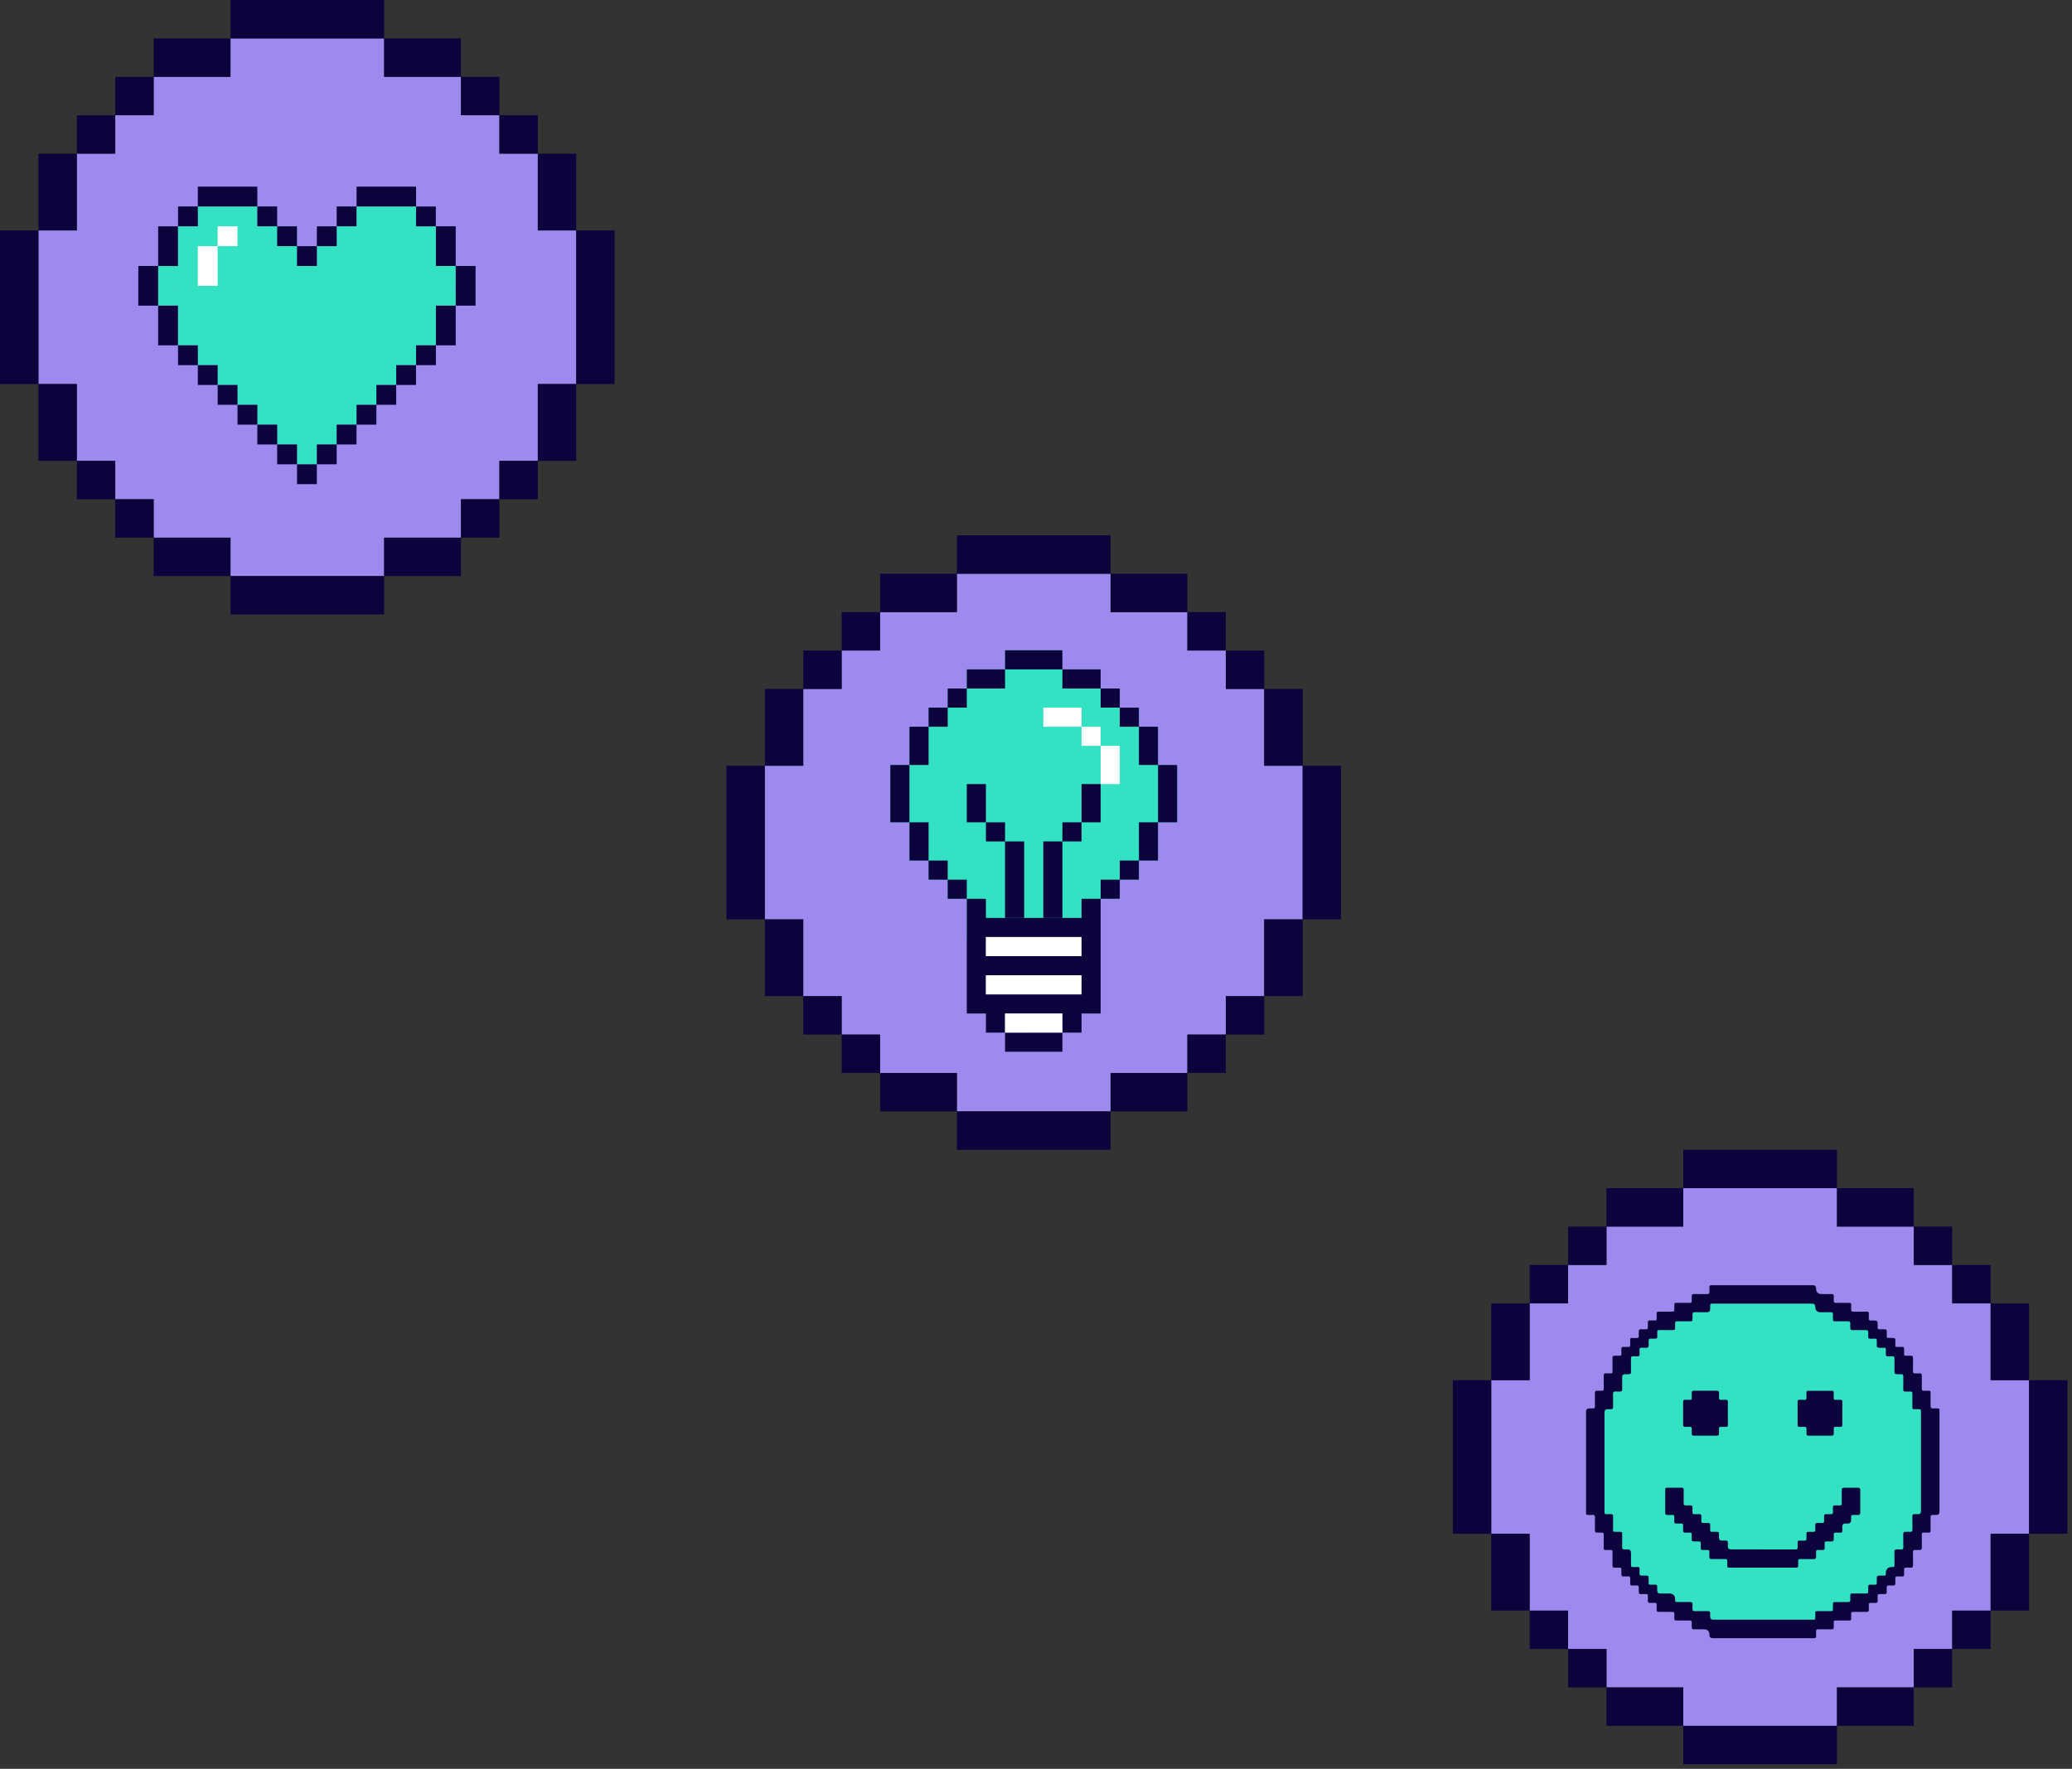 <?xml version="1.0" encoding="UTF-8"?>
<svg width="445px" height="380px" viewBox="0 0 445 380" version="1.1" xmlns="http://www.w3.org/2000/svg" xmlns:xlink="http://www.w3.org/1999/xlink">
    <rect x="0" y="0" width="445" height="380" fill="#333333" stroke="none"/>
    <title>Group 44</title>
    <g id="Careers" stroke="none" stroke-width="1" fill="none" fill-rule="evenodd">
        <g id="Pages/Careers/Desktop" transform="translate(-767, -194)">
            <g id="Group-44" transform="translate(767, 194)">
                <g id="Group-38" transform="translate(156.008, 115)">
                    <polygon id="Fill-1" fill="#9E8AEF" points="115.508 49.503 115.508 33.002 107.257 33.002 107.257 24.752 99.005 24.752 99.005 16.501 82.504 16.501 82.504 8.252 49.503 8.252 49.503 16.501 33.002 16.501 33.002 24.752 24.752 24.752 24.752 33.002 16.501 33.002 16.501 49.503 8.251 49.503 8.251 82.505 16.501 82.505 16.501 99.006 24.752 99.006 24.752 107.257 33.002 107.257 33.002 115.508 49.503 115.508 49.503 123.757 82.504 123.757 82.504 115.508 99.005 115.508 99.005 107.257 107.257 107.257 107.257 99.006 115.508 99.006 115.508 82.505 123.757 82.505 123.757 49.503"></polygon>
                    <polygon id="Fill-2" fill="#33E2C2" points="92.699 49.336 92.699 45.228 92.699 41.121 88.596 41.121 88.596 37.013 84.488 37.013 84.488 32.909 80.38 32.909 80.38 28.801 76.272 28.801 72.165 28.801 72.165 24.694 68.061 24.694 63.953 24.694 59.845 24.694 59.845 28.801 55.738 28.801 51.63 28.801 51.63 32.909 47.522 32.909 47.522 37.013 43.419 37.013 43.419 41.121 39.311 41.121 39.311 45.228 39.311 49.336 35.203 49.336 35.203 53.444 35.203 57.551 35.203 61.655 39.311 61.655 39.311 65.763 39.311 69.871 43.419 69.871 43.419 73.979 47.522 73.979 47.522 78.086 51.63 78.086 51.63 82.19 51.63 86.298 55.738 86.298 59.845 86.298 63.953 86.298 68.061 86.298 72.165 86.298 76.272 86.298 80.38 86.298 80.38 82.19 80.38 78.086 84.488 78.086 84.488 73.979 88.596 73.979 88.596 69.871 92.699 69.871 92.699 65.763 92.699 61.655 96.807 61.655 96.807 57.551 96.807 53.444 96.807 49.336"></polygon>
                    <polygon id="Fill-3" fill="#0D033C" points="99.005 16.502 99.005 24.752 107.257 24.752 107.257 16.5 99.005 16.5 99.005 8.251 82.504 8.251 82.504 16.502"></polygon>
                    <polygon id="Fill-4" fill="#0D033C" points="115.506 33.003 115.506 49.502 123.757 49.502 123.757 33.002 115.508 33.002 115.508 24.752 107.257 24.752 107.257 33.003"></polygon>
                    <polygon id="Fill-5" fill="#0D033C" points="99.005 115.506 82.504 115.506 82.504 123.757 99.005 123.757 99.005 115.508 107.257 115.508 107.257 107.257 99.005 107.257"></polygon>
                    <polygon id="Fill-6" fill="#0D033C" points="16.502 99.005 16.502 82.504 8.251 82.504 8.251 99.005 16.501 99.005 16.501 107.257 24.752 107.257 24.752 99.005"></polygon>
                    <polygon id="Fill-7" fill="#0D033C" points="16.502 33.003 24.752 33.003 24.752 24.752 16.501 24.752 16.501 33.002 8.251 33.002 8.251 49.502 16.502 49.502"></polygon>
                    <polygon id="Fill-8" fill="#0D033C" points="33.003 115.506 33.003 107.257 24.752 107.257 24.752 115.508 33.002 115.508 33.002 123.757 49.503 123.757 49.503 115.506"></polygon>
                    <polygon id="Fill-9" fill="#0D033C" points="49.503 8.251 82.504 8.251 82.504 0 49.503 0"></polygon>
                    <polygon id="Fill-10" fill="#0D033C" points="115.506 99.005 107.257 99.005 107.257 107.257 115.508 107.257 115.508 99.005 123.757 99.005 123.757 82.504 115.506 82.504"></polygon>
                    <polygon id="Fill-11" fill="#0D033C" points="0 82.504 8.251 82.504 8.251 49.502 0 49.502"></polygon>
                    <polygon id="Fill-12" fill="#0D033C" points="49.503 132.009 82.504 132.009 82.504 123.757 49.503 123.757"></polygon>
                    <polygon id="Fill-13" fill="#0D033C" points="123.757 82.504 132.009 82.504 132.009 49.502 123.757 49.502"></polygon>
                    <polygon id="Fill-14" fill="#0D033C" points="33.003 16.502 49.503 16.502 49.503 8.251 33.002 8.251 33.002 16.5 24.752 16.5 24.752 24.752 33.003 24.752"></polygon>
                    <polygon id="Fill-15" fill="#0D033C" points="84.482 41.124 88.59 41.124 88.59 37.016 84.482 37.016"></polygon>
                    <polygon id="Fill-16" fill="#0D033C" points="80.38 37.013 84.488 37.013 84.488 32.905 80.38 32.905"></polygon>
                    <polygon id="Fill-17" fill="#0D033C" points="84.482 73.974 80.38 73.974 80.38 78.082 84.488 78.082 84.488 73.978 88.59 73.978 88.59 69.87 84.482 69.87"></polygon>
                    <polygon id="Fill-18" fill="#0D033C" points="80.379 32.908 80.379 28.8 76.272 28.8 72.164 28.8 72.164 32.908 76.272 32.908"></polygon>
                    <polygon id="Fill-19" fill="#0D033C" points="59.844 32.908 59.844 28.802 63.951 28.802 68.059 28.802 72.163 28.802 72.163 24.694 68.059 24.694 63.951 24.694 59.844 24.694 59.844 28.8 55.737 28.8 51.629 28.8 51.629 32.908 55.737 32.908"></polygon>
                    <polygon id="Fill-20" fill="#0D033C" points="88.594 65.763 88.594 69.871 92.697 69.871 92.697 65.763 92.697 61.654 88.594 61.654"></polygon>
                    <polygon id="Fill-21" fill="#0D033C" points="92.699 53.444 92.699 57.552 92.699 61.655 96.807 61.655 96.807 57.552 96.807 53.444 96.807 49.336 92.699 49.336"></polygon>
                    <polygon id="Fill-22" fill="#0D033C" points="88.594 45.228 88.594 49.336 92.697 49.336 92.697 45.228 92.697 41.12 88.594 41.12"></polygon>
                    <polygon id="Fill-23" fill="#0D033C" points="51.631 73.978 47.526 73.978 47.526 69.871 43.418 69.871 43.418 73.978 47.523 73.978 47.523 78.086 51.631 78.086"></polygon>
                    <polygon id="Fill-24" fill="#0D033C" points="43.42 65.763 43.42 61.654 39.312 61.654 39.312 65.763 39.312 69.871 43.42 69.871"></polygon>
                    <polygon id="Fill-25" fill="#0D033C" points="35.203 53.444 35.203 57.552 35.203 61.655 39.311 61.655 39.311 57.552 39.311 53.444 39.311 49.336 35.203 49.336"></polygon>
                    <polygon id="Fill-26" fill="#0D033C" points="43.42 45.228 43.42 41.121 47.526 41.121 47.526 37.017 51.631 37.017 51.631 32.909 47.523 32.909 47.523 37.013 43.418 37.013 43.418 41.12 39.312 41.12 39.312 45.228 39.312 49.336 43.42 49.336"></polygon>
                    <path d="M55.737,90.405 L76.271,90.405 L76.271,86.297 L55.737,86.297 L55.737,90.405 Z M55.737,98.621 L76.271,98.621 L76.271,94.513 L55.737,94.513 L55.737,98.621 Z M76.271,82.194 L55.737,82.194 L55.737,78.086 L51.629,78.086 L51.629,102.728 L55.737,102.728 L55.737,106.836 L59.844,106.836 L59.844,110.94 L63.951,110.94 L64.158,110.94 L68.059,110.94 L72.163,110.94 L72.163,106.832 L68.059,106.832 L64.158,106.832 L63.951,106.832 L59.844,106.832 L59.844,102.728 L72.164,102.728 L72.164,106.836 L76.271,106.836 L76.271,102.728 L80.379,102.728 L80.379,78.086 L76.271,78.086 L76.271,82.194 Z" id="Fill-27" fill="#0D033C"></path>
                    <polygon id="Fill-28" fill="#0D033C" points="59.844 73.978 59.844 78.086 59.844 82.19 63.951 82.19 63.951 78.086 63.951 73.978 63.951 69.87 63.951 65.763 59.844 65.763 59.844 61.659 55.736 61.659 55.736 65.767 59.844 65.767 59.844 69.87"></polygon>
                    <polygon id="Fill-29" fill="#0D033C" points="55.737 57.753 55.737 57.551 55.737 53.443 51.629 53.443 51.629 57.551 51.629 57.753 51.629 61.654 55.737 61.654"></polygon>
                    <polygon id="Fill-30" fill="#0D033C" points="72.164 65.763 76.272 65.763 76.272 61.655 72.164 61.655"></polygon>
                    <polygon id="Fill-31" fill="#0D033C" points="68.062 69.87 68.062 73.978 68.062 78.086 68.062 82.189 72.166 82.189 72.166 78.086 72.166 73.978 72.166 69.87 72.166 65.762 68.062 65.762"></polygon>
                    <polygon id="Fill-32" fill="#0D033C" points="76.273 57.551 76.273 57.753 76.273 61.655 80.381 61.655 80.381 57.753 80.381 57.551 80.381 53.443 76.273 53.443"></polygon>
                    <polygon id="Fill-33" fill="#FFFFFF" points="68.061 86.297 63.954 86.297 59.846 86.297 55.738 86.297 55.738 90.405 59.846 90.405 63.954 90.405 68.061 90.405 72.165 90.405 76.273 90.405 76.273 86.297 72.165 86.297"></polygon>
                    <polygon id="Fill-34" fill="#FFFFFF" points="68.061 94.513 63.954 94.513 59.846 94.513 55.738 94.513 55.738 98.621 59.846 98.621 63.954 98.621 68.061 98.621 72.165 98.621 76.273 98.621 76.273 94.513 72.165 94.513"></polygon>
                    <polygon id="Fill-35" fill="#FFFFFF" points="63.951 102.728 63.949 102.728 59.844 102.728 59.841 102.728 59.841 106.836 63.949 106.836 63.949 106.832 63.951 106.832 68.059 106.832 72.163 106.832 72.163 102.728 68.059 102.728"></polygon>
                    <polygon id="Fill-36" fill="#FFFFFF" points="76.274 41.12 76.274 37.012 72.166 37.012 68.062 37.012 68.062 41.12 72.166 41.12 76.271 41.12 76.271 45.228 80.379 45.228 80.379 41.12"></polygon>
                    <polygon id="Fill-37" fill="#FFFFFF" points="80.379 45.228 80.379 49.336 80.379 53.444 84.487 53.444 84.487 49.336 84.487 45.228"></polygon>
                </g>
                <g id="Group-26" transform="translate(312.017, 247)">
                    <polygon id="Fill-1" fill="#9E8AEF" points="115.508 49.503 115.508 33.002 107.258 33.002 107.258 24.752 99.008 24.752 99.008 16.501 82.508 16.501 82.508 8.252 49.498 8.252 49.498 16.501 32.998 16.501 32.998 24.752 24.748 24.752 24.748 33.002 16.501 33.002 16.501 49.503 8.251 49.503 8.251 82.505 16.501 82.505 16.501 99.006 24.748 99.006 24.748 107.257 32.998 107.257 32.998 115.508 49.498 115.508 49.498 123.757 82.508 123.757 82.508 115.508 99.008 115.508 99.008 107.257 107.258 107.257 107.258 99.006 115.508 99.006 115.508 82.505 123.758 82.505 123.758 49.503"></polygon>
                    <path d="M66.558,30.194 C86.911,30.194 103.41,46.693 103.41,67.046 C103.41,87.399 86.911,103.899 66.558,103.899 C46.205,103.899 29.706,87.399 29.706,67.046 C29.706,46.693 46.205,30.194 66.558,30.194" id="Fill-2" fill="#33E2C2"></path>
                    <polygon id="Fill-4" fill="#0D033C" points="99.008 16.502 99.008 24.752 107.258 24.752 107.258 16.5 99.008 16.5 99.008 8.251 82.508 8.251 82.508 16.502"></polygon>
                    <polygon id="Fill-5" fill="#0D033C" points="115.508 33.003 115.508 49.502 123.758 49.502 123.758 33.002 115.508 33.002 115.508 24.752 107.258 24.752 107.258 33.003"></polygon>
                    <polygon id="Fill-6" fill="#0D033C" points="99.008 115.506 82.508 115.506 82.508 123.757 99.008 123.757 99.008 115.508 107.258 115.508 107.258 107.257 99.008 107.257"></polygon>
                    <polygon id="Fill-7" fill="#0D033C" points="107.258 107.257 115.508 107.257 115.508 99.005 107.258 99.005"></polygon>
                    <polygon id="Fill-8" fill="#0D033C" points="16.503 99.005 16.503 82.504 8.251 82.504 8.251 99.005 16.501 99.005 16.501 107.257 24.748 107.257 24.748 99.005"></polygon>
                    <polygon id="Fill-9" fill="#0D033C" points="16.503 33.003 24.748 33.003 24.748 24.752 16.501 24.752 16.501 33.002 8.251 33.002 8.251 49.502 16.503 49.502"></polygon>
                    <polygon id="Fill-10" fill="#0D033C" points="33.008 115.506 33.008 107.257 24.748 107.257 24.748 115.508 32.998 115.508 32.998 123.757 49.498 123.757 49.498 115.506"></polygon>
                    <polygon id="Fill-11" fill="#0D033C" points="49.498 8.251 82.508 8.251 82.508 0 49.498 0"></polygon>
                    <polygon id="Fill-12" fill="#0D033C" points="115.508 99.005 123.758 99.005 123.758 82.504 115.508 82.504"></polygon>
                    <polygon id="Fill-13" fill="#0D033C" points="0 82.504 8.251 82.504 8.251 49.502 0 49.502"></polygon>
                    <polygon id="Fill-14" fill="#0D033C" points="49.498 132.009 82.508 132.009 82.508 123.757 49.498 123.757"></polygon>
                    <polygon id="Fill-15" fill="#0D033C" points="123.758 82.504 132.008 82.504 132.008 49.502 123.758 49.502"></polygon>
                    <polygon id="Fill-16" fill="#0D033C" points="33.008 16.502 49.498 16.502 49.498 8.251 32.998 8.251 32.998 16.5 24.748 16.5 24.748 24.752 33.008 24.752"></polygon>
                    <g id="Group-25" transform="translate(28.608, 29.096)" fill="#0D033C">
                        <path d="M71.94,37.936 L71.94,48.564 C71.93,48.981 71.73,49.19 71.33,49.191 C71.05,49.191 70.78,49.199 70.5,49.191 C70.21,49.181 70.08,49.306 70.09,49.608 C70.1,50.57 70.08,51.531 70.1,52.491 C70.11,52.871 69.98,53.016 69.6,52.986 C69.29,52.961 68.97,52.999 68.65,52.978 C68.25,52.95 68.13,53.131 68.13,53.514 C68.15,54.433 68.12,55.354 68.15,56.273 C68.16,56.656 68.02,56.793 67.64,56.765 C67.34,56.742 67.04,56.773 66.74,56.756 C66.38,56.737 66.24,56.885 66.24,57.238 C66.25,58.157 66.25,59.077 66.25,59.997 C66.25,60.537 66.23,60.547 65.69,60.55 C64.84,60.555 64.41,60.98 64.4,61.825 C64.4,62.376 64.39,62.384 63.86,62.387 C63.57,62.389 63.28,62.399 62.99,62.386 C62.61,62.369 62.43,62.526 62.45,62.918 C62.46,63.246 62.44,63.578 62.45,63.906 C62.47,64.22 62.35,64.363 62.02,64.345 C61.72,64.327 61.42,64.36 61.12,64.337 C60.71,64.305 60.57,64.483 60.6,64.868 C60.63,65.155 60.59,65.445 60.61,65.732 C60.64,66.103 60.5,66.245 60.12,66.237 C59.19,66.217 58.25,66.228 57.32,66.232 C56.82,66.233 56.77,66.283 56.76,66.769 C56.76,67.043 56.75,67.319 56.76,67.592 C56.79,67.947 56.65,68.082 56.29,68.076 C55.42,68.059 54.56,68.071 53.69,68.071 C53.05,68.072 53.03,68.091 53.03,68.709 C53.03,69.011 53.02,69.313 53.03,69.614 C53.05,69.918 52.91,70.029 52.61,70.025 C51.68,70.017 50.74,70.022 49.81,70.024 C49.25,70.025 49.24,70.039 49.24,70.609 C49.24,70.911 49.23,71.213 49.24,71.515 C49.24,71.757 49.13,71.869 48.89,71.861 C48.79,71.856 48.69,71.861 48.6,71.861 L27.32,71.861 C26.89,71.861 26.67,71.641 26.67,71.2 C26.67,70.967 26.65,70.733 26.67,70.5 C26.69,70.147 26.56,70.009 26.19,70.015 C25.26,70.032 24.32,70.006 23.39,70.027 C22.99,70.035 22.84,69.9 22.87,69.504 C22.89,69.204 22.85,68.899 22.88,68.599 C22.9,68.209 22.75,68.054 22.35,68.062 C21.46,68.081 20.57,68.071 19.67,68.067 C19.17,68.066 19.15,68.039 19.14,67.523 L19.14,67.482 C19.14,66.646 18.71,66.228 17.86,66.228 L15.92,66.228 C15.5,66.227 15.29,66.011 15.29,65.58 L15.29,64.716 C15.3,64.457 15.19,64.335 14.92,64.34 C14.62,64.347 14.32,64.34 14.02,64.34 C13.46,64.337 13.46,64.333 13.45,63.754 C13.45,63.492 13.46,63.232 13.45,62.971 C13.45,62.465 13.38,62.394 12.88,62.386 C12.57,62.379 12.25,62.371 11.94,62.386 C11.62,62.4 11.48,62.287 11.5,61.958 C11.51,61.671 11.5,61.383 11.5,61.094 C11.5,60.568 11.48,60.55 10.93,60.547 C10.64,60.545 10.35,60.535 10.07,60.548 C9.76,60.563 9.65,60.429 9.66,60.133 C9.67,59.255 9.66,58.376 9.66,57.497 C9.66,57.003 9.42,56.756 8.94,56.756 C8.69,56.756 8.44,56.743 8.2,56.76 C7.87,56.779 7.76,56.644 7.76,56.326 C7.78,55.392 7.77,54.459 7.77,53.525 C7.76,53.026 7.72,52.984 7.22,52.979 C6.88,52.975 6.54,52.966 6.19,52.979 C5.9,52.991 5.81,52.862 5.81,52.585 C5.82,51.61 5.8,50.636 5.82,49.661 C5.83,49.298 5.69,49.166 5.34,49.184 C5.01,49.201 4.68,49.181 4.35,49.188 C4.09,49.193 3.96,49.089 3.97,48.823 C3.98,48.713 3.97,48.604 3.97,48.493 L3.97,27.321 C3.97,26.864 4.19,26.635 4.64,26.635 C4.89,26.633 5.14,26.622 5.38,26.635 C5.7,26.65 5.82,26.511 5.82,26.195 C5.81,25.248 5.83,24.299 5.81,23.353 C5.8,22.954 5.94,22.808 6.34,22.838 C6.65,22.863 6.97,22.83 7.28,22.846 C7.64,22.866 7.78,22.714 7.77,22.363 C7.76,21.486 7.77,20.607 7.77,19.728 C7.77,19.322 7.98,19.118 8.4,19.117 C8.62,19.117 8.84,19.121 9.06,19.117 C9.59,19.111 9.66,19.048 9.66,18.527 C9.66,17.606 9.67,16.688 9.65,15.768 C9.65,15.391 9.77,15.238 10.15,15.271 C10.43,15.294 10.7,15.258 10.98,15.279 C11.36,15.309 11.54,15.172 11.51,14.766 C11.48,14.453 11.51,14.135 11.5,13.82 C11.49,13.534 11.62,13.425 11.89,13.434 C12.25,13.444 12.61,13.427 12.97,13.435 C13.32,13.445 13.46,13.279 13.46,12.936 C13.45,12.593 13.47,12.25 13.45,11.906 C13.44,11.578 13.58,11.466 13.89,11.481 C14.24,11.497 14.58,11.478 14.92,11.484 C15.19,11.489 15.3,11.37 15.3,11.111 C15.29,10.81 15.3,10.508 15.3,10.206 C15.3,9.655 15.31,9.644 15.84,9.644 C16.75,9.642 17.66,9.647 18.56,9.642 C19.07,9.64 19.13,9.568 19.14,9.07 C19.15,8.768 19.15,8.466 19.14,8.164 C19.13,7.864 19.26,7.749 19.56,7.752 C20.47,7.76 21.38,7.757 22.28,7.753 C22.84,7.752 22.87,7.717 22.87,7.175 C22.87,6.886 22.89,6.597 22.87,6.31 C22.84,5.905 23.01,5.789 23.4,5.799 C24.27,5.82 25.13,5.806 26,5.806 C26.44,5.805 26.67,5.574 26.67,5.113 C26.67,4.852 26.68,4.592 26.67,4.331 C26.66,4.069 26.78,3.952 27.04,3.963 C27.15,3.968 27.26,3.963 27.37,3.963 L48.56,3.963 C49.01,3.963 49.24,4.19 49.24,4.644 C49.24,5.42 49.62,5.807 50.39,5.807 C51.13,5.807 51.87,5.814 52.61,5.804 C52.91,5.801 53.04,5.91 53.03,6.213 C53.02,6.528 53.03,6.845 53.03,7.16 C53.04,7.724 53.06,7.755 53.65,7.755 C54.51,7.757 55.38,7.77 56.25,7.749 C56.64,7.739 56.8,7.879 56.76,8.273 C56.74,8.56 56.77,8.849 56.76,9.137 C56.75,9.51 56.92,9.652 57.28,9.649 C58.22,9.64 59.15,9.66 60.09,9.64 C60.47,9.632 60.65,9.744 60.61,10.152 C60.59,10.465 60.62,10.783 60.61,11.098 C60.6,11.38 60.73,11.494 61.01,11.488 C61.36,11.479 61.72,11.496 62.08,11.486 C62.34,11.479 62.46,11.586 62.45,11.85 C62.44,12.235 62.45,12.619 62.45,13.003 C62.45,13.29 62.59,13.434 62.88,13.434 C63.27,13.434 63.65,13.444 64.04,13.437 C64.3,13.432 64.41,13.544 64.41,13.806 C64.4,14.135 64.42,14.466 64.4,14.794 C64.38,15.144 64.51,15.304 64.87,15.281 C65.19,15.261 65.51,15.293 65.82,15.274 C66.15,15.256 66.26,15.4 66.25,15.713 C66.24,16.605 66.25,17.498 66.25,18.39 C66.25,19.086 66.28,19.119 66.96,19.121 C67.19,19.121 67.43,19.134 67.66,19.117 C68.01,19.091 68.15,19.229 68.15,19.591 C68.13,20.496 68.14,21.403 68.14,22.309 C68.14,22.8 68.19,22.841 68.69,22.846 C69.02,22.85 69.35,22.86 69.68,22.846 C69.98,22.835 70.1,22.96 70.09,23.26 C70.08,24.207 70.09,25.155 70.09,26.102 C70.09,26.608 70.12,26.633 70.63,26.638 C70.95,26.64 71.26,26.643 71.58,26.638 C71.81,26.633 71.94,26.732 71.93,26.978 C71.93,27.115 71.94,27.253 71.94,27.39 L71.94,37.936 Z M75.58,26.48 C75.22,26.475 74.86,26.45 74.5,26.47 C74.13,26.491 74,26.345 74.01,25.969 C74.02,25.063 74.01,24.156 74.01,23.25 C74.01,22.708 73.98,22.677 73.42,22.673 C73.14,22.672 72.87,22.657 72.59,22.677 C72.24,22.703 72.11,22.559 72.12,22.202 C72.13,21.268 72.11,20.334 72.12,19.401 C72.13,19.068 72.01,18.919 71.67,18.939 C71.35,18.957 71.03,18.923 70.72,18.947 C70.33,18.977 70.22,18.811 70.22,18.443 C70.24,17.509 70.22,16.576 70.23,15.642 C70.24,15.261 70.1,15.124 69.73,15.147 C69.38,15.167 69.04,15.142 68.69,15.152 C68.43,15.161 68.32,15.055 68.32,14.789 C68.33,14.405 68.32,14.021 68.32,13.637 C68.33,13.379 68.22,13.259 67.95,13.262 C67.55,13.269 67.16,13.259 66.76,13.262 C66.53,13.264 66.43,13.163 66.43,12.939 C66.44,12.555 66.42,12.17 66.44,11.786 C66.45,11.468 66.31,11.337 66,11.339 C65.63,11.342 65.26,11.309 64.89,11.314 C64.67,11.316 64.59,11.232 64.59,11.024 C64.6,10.64 64.59,10.255 64.59,9.871 C64.59,9.601 64.47,9.467 64.19,9.472 C63.83,9.479 63.47,9.451 63.12,9.479 C62.73,9.508 62.6,9.343 62.63,8.976 C62.65,8.717 62.64,8.454 62.64,8.194 C62.64,7.788 62.43,7.585 62.01,7.584 C61.76,7.582 61.51,7.564 61.26,7.587 C60.88,7.622 60.7,7.491 60.74,7.082 C60.77,6.797 60.75,6.506 60.74,6.218 C60.74,5.712 60.72,5.682 60.21,5.682 C59.27,5.679 58.34,5.672 57.4,5.685 C57.06,5.69 56.92,5.563 56.95,5.225 C56.96,4.953 56.95,4.676 56.95,4.402 C56.95,3.795 56.95,3.792 56.32,3.792 C55.45,3.79 54.59,3.775 53.72,3.798 C53.32,3.81 53.18,3.658 53.21,3.271 C53.23,2.97 53.2,2.667 53.22,2.365 C53.23,2.034 53.09,1.893 52.75,1.9 C52.04,1.913 51.32,1.903 50.61,1.903 C49.82,1.903 49.42,1.504 49.42,0.704 C49.41,0.236 49.18,0.002 48.7,0.002 L27.22,0.002 C27.12,0.002 27.03,0.007 26.93,0.002 C26.64,-0.016 26.5,0.117 26.5,0.414 C26.51,0.744 26.49,1.074 26.51,1.402 C26.53,1.771 26.4,1.917 26.01,1.908 C25.07,1.888 24.12,1.91 23.17,1.898 C22.83,1.895 22.69,2.03 22.71,2.363 C22.72,2.65 22.71,2.939 22.71,3.228 C22.7,3.777 22.69,3.79 22.16,3.79 C21.29,3.79 20.43,3.788 19.56,3.79 C18.98,3.79 18.97,3.8 18.97,4.397 C18.97,4.658 18.95,4.92 18.97,5.179 C19,5.553 18.86,5.692 18.48,5.683 C17.53,5.664 16.58,5.685 15.63,5.674 C15.3,5.67 15.15,5.787 15.17,6.131 C15.19,6.472 15.16,6.818 15.18,7.16 C15.2,7.49 15.05,7.598 14.74,7.582 C14.41,7.565 14.08,7.595 13.75,7.575 C13.38,7.554 13.26,7.714 13.28,8.064 C13.3,8.392 13.27,8.722 13.28,9.051 C13.3,9.348 13.18,9.48 12.87,9.47 C12.49,9.461 12.1,9.474 11.72,9.47 C11.44,9.467 11.33,9.607 11.33,9.879 C11.34,10.236 11.31,10.594 11.33,10.948 C11.35,11.242 11.22,11.336 10.95,11.346 C10.61,11.359 10.26,11.374 9.92,11.328 C9.63,11.288 9.48,11.413 9.49,11.717 C9.49,12.088 9.48,12.459 9.49,12.828 C9.51,13.143 9.4,13.284 9.07,13.265 C8.71,13.247 8.35,13.269 7.99,13.261 C7.72,13.254 7.59,13.368 7.6,13.65 C7.6,14.034 7.59,14.418 7.6,14.803 C7.6,15.043 7.5,15.156 7.25,15.151 C6.9,15.144 6.54,15.169 6.18,15.146 C5.79,15.119 5.68,15.291 5.69,15.655 C5.7,16.561 5.69,17.468 5.69,18.373 C5.69,18.931 5.68,18.939 5.11,18.941 C4.84,18.942 4.58,18.959 4.32,18.937 C3.93,18.903 3.79,19.058 3.8,19.454 C3.82,20.387 3.79,21.321 3.8,22.254 C3.81,22.548 3.7,22.686 3.4,22.673 C3.07,22.66 2.73,22.686 2.41,22.668 C2.03,22.647 1.9,22.813 1.91,23.181 C1.92,24.128 1.9,25.076 1.91,26.023 C1.92,26.335 1.81,26.486 1.48,26.467 C1.24,26.452 0.99,26.465 0.74,26.465 C0.25,26.467 0.01,26.707 0.01,27.186 L0.01,48.647 C0.01,48.716 0.02,48.785 0.01,48.853 C-0.05,49.244 0.16,49.366 0.51,49.356 C0.81,49.348 1.11,49.374 1.41,49.353 C1.79,49.328 1.93,49.468 1.92,49.849 C1.9,50.796 1.92,51.744 1.91,52.691 C1.9,53.029 2.04,53.166 2.37,53.153 C2.68,53.139 2.98,53.169 3.28,53.146 C3.67,53.116 3.82,53.253 3.81,53.657 C3.78,54.55 3.8,55.442 3.8,56.334 C3.8,56.864 3.82,56.88 4.37,56.883 C4.66,56.885 4.95,56.898 5.23,56.88 C5.57,56.86 5.71,56.986 5.7,57.33 C5.68,57.81 5.69,58.292 5.69,58.772 L5.69,58.774 C5.7,59.24 5.71,59.707 5.69,60.174 C5.68,60.538 5.8,60.711 6.19,60.682 C6.5,60.659 6.82,60.695 7.13,60.674 C7.5,60.649 7.63,60.812 7.6,61.16 C7.59,61.475 7.61,61.792 7.6,62.107 C7.58,62.437 7.7,62.588 8.05,62.57 C8.41,62.552 8.76,62.574 9.12,62.565 C9.38,62.559 9.49,62.677 9.49,62.936 C9.48,63.334 9.49,63.733 9.49,64.131 C9.49,64.386 9.61,64.512 9.86,64.512 C10.22,64.513 10.58,64.523 10.94,64.515 C11.22,64.51 11.34,64.635 11.33,64.912 C11.32,65.255 11.33,65.598 11.33,65.941 C11.33,66.235 11.46,66.365 11.76,66.357 C12.14,66.347 12.53,66.362 12.91,66.355 C13.18,66.35 13.29,66.466 13.28,66.727 C13.28,67.083 13.3,67.441 13.28,67.797 C13.26,68.14 13.41,68.264 13.75,68.247 C14.08,68.231 14.41,68.255 14.74,68.241 C15.05,68.226 15.19,68.341 15.18,68.668 C15.16,69.024 15.18,69.382 15.17,69.738 C15.16,70.078 15.29,70.18 15.64,70.174 C16.63,70.157 17.61,70.192 18.6,70.197 C18.87,70.199 18.98,70.307 18.97,70.57 C18.96,70.885 18.99,71.203 18.96,71.516 C18.93,71.911 19.09,72.051 19.48,72.042 C20.4,72.021 21.32,72.046 22.24,72.031 C22.58,72.026 22.73,72.133 22.71,72.48 C22.69,72.808 22.71,73.138 22.7,73.467 C22.69,73.801 22.84,73.936 23.17,73.929 C23.88,73.916 24.6,73.926 25.31,73.926 C26.1,73.926 26.5,74.326 26.5,75.127 C26.5,75.594 26.74,75.828 27.22,75.828 L48.7,75.828 C48.81,75.828 48.92,75.823 49.03,75.826 C49.29,75.834 49.41,75.704 49.41,75.452 C49.41,75.109 49.43,74.764 49.41,74.422 C49.39,74.051 49.52,73.911 49.9,73.919 C50.84,73.941 51.77,73.913 52.71,73.931 C53.09,73.938 53.23,73.791 53.21,73.421 C53.2,73.147 53.21,72.872 53.21,72.598 C53.21,72.046 53.22,72.036 53.76,72.036 C54.64,72.036 55.52,72.037 56.4,72.036 C56.93,72.034 56.94,72.016 56.95,71.472 C56.95,71.211 56.97,70.949 56.94,70.69 C56.9,70.276 57.09,70.174 57.47,70.18 C58.42,70.199 59.37,70.184 60.31,70.184 C60.62,70.184 60.76,70.045 60.75,69.728 C60.73,69.372 60.75,69.014 60.74,68.658 C60.73,68.361 60.83,68.227 61.14,68.242 C61.49,68.259 61.83,68.232 62.17,68.249 C62.5,68.264 62.65,68.142 62.64,67.797 C62.62,67.441 62.64,67.083 62.63,66.727 C62.63,66.466 62.75,66.35 63.01,66.355 C63.36,66.362 63.72,66.337 64.08,66.36 C64.47,66.387 64.61,66.186 64.58,65.842 C64.55,65.539 64.6,65.239 64.59,64.939 C64.58,64.609 64.73,64.5 65.04,64.513 C65.35,64.526 65.67,64.51 65.99,64.516 C66.3,64.525 66.44,64.396 66.43,64.076 C66.42,63.748 66.45,63.416 66.43,63.088 C66.4,62.704 66.53,62.529 66.94,62.56 C67.28,62.587 67.63,62.562 67.97,62.565 C68.21,62.567 68.32,62.455 68.32,62.216 C68.32,61.845 68.33,61.473 68.32,61.104 C68.31,60.781 68.45,60.659 68.76,60.674 C69.08,60.69 69.4,60.657 69.71,60.682 C70.11,60.711 70.24,60.55 70.23,60.159 C70.21,59.212 70.23,58.264 70.22,57.317 C70.22,57 70.34,56.865 70.66,56.882 C70.98,56.898 71.29,56.865 71.61,56.89 C72.01,56.923 72.13,56.747 72.13,56.362 C72.11,55.429 72.13,54.495 72.12,53.562 C72.11,53.26 72.23,53.136 72.53,53.149 C72.82,53.163 73.11,53.151 73.4,53.151 C73.98,53.148 74.01,53.123 74.01,52.554 C74.01,51.635 74.02,50.715 74.01,49.795 C74,49.478 74.12,49.338 74.44,49.356 C74.7,49.371 74.96,49.359 75.22,49.358 C75.68,49.353 75.91,49.126 75.91,48.675 L75.91,27.131 L75.91,26.843 C75.93,26.602 75.81,26.483 75.58,26.48 L75.58,26.48 Z" id="Fill-17"></path>
                        <path d="M58.41,43.51 C57.42,43.523 56.43,43.528 55.44,43.51 C55.04,43.503 54.91,43.662 54.92,44.048 C54.94,44.981 54.92,45.915 54.93,46.848 C54.94,47.181 54.83,47.33 54.48,47.31 C54.13,47.292 53.77,47.31 53.41,47.31 C53.16,47.31 53.03,47.429 53.04,47.688 C53.04,48.031 53.02,48.376 53.04,48.717 C53.06,49.068 52.94,49.225 52.57,49.2 C52.23,49.177 51.88,49.204 51.54,49.194 C51.24,49.184 51.12,49.317 51.13,49.614 C51.14,49.97 51.12,50.328 51.13,50.685 C51.14,50.962 51.02,51.09 50.74,51.084 C50.38,51.076 50.03,51.095 49.67,51.08 C49.35,51.067 49.23,51.212 49.24,51.524 C49.25,51.894 49.23,52.265 49.24,52.636 C49.24,52.877 49.14,52.989 48.89,52.984 C48.56,52.977 48.23,52.98 47.9,52.984 C47.39,52.989 47.35,53.025 47.35,53.556 C47.35,53.871 47.34,54.188 47.35,54.503 C47.36,54.763 47.25,54.879 46.98,54.872 C46.65,54.864 46.32,54.871 45.99,54.872 C45.48,54.876 45.45,54.902 45.45,55.4 L45.45,56.182 C45.44,56.746 45.43,56.759 44.86,56.759 L37.98,56.759 L37.98,56.754 L31.09,56.754 C30.67,56.753 30.46,56.537 30.46,56.106 C30.46,55.819 30.45,55.53 30.46,55.242 C30.46,54.984 30.35,54.862 30.09,54.867 C29.79,54.874 29.48,54.867 29.18,54.867 C28.76,54.866 28.56,54.664 28.56,54.262 C28.55,53.96 28.55,53.658 28.55,53.356 C28.56,53.099 28.43,52.979 28.18,52.98 C27.86,52.984 27.55,52.979 27.23,52.979 C26.67,52.977 26.67,52.974 26.67,52.436 C26.66,52.121 26.65,51.804 26.67,51.489 C26.68,51.189 26.54,51.067 26.25,51.077 C25.9,51.087 25.56,51.067 25.21,51.08 C24.9,51.094 24.76,50.975 24.77,50.65 C24.79,50.307 24.76,49.964 24.78,49.621 C24.79,49.296 24.64,49.177 24.33,49.187 C23.97,49.199 23.62,49.179 23.26,49.19 C22.98,49.199 22.86,49.088 22.87,48.803 C22.88,48.475 22.85,48.143 22.87,47.815 C22.9,47.412 22.72,47.272 22.34,47.297 C22.05,47.317 21.76,47.284 21.47,47.305 C21.1,47.335 20.96,47.196 20.97,46.814 C20.99,45.867 20.97,44.919 20.98,43.972 C20.98,43.701 20.92,43.513 20.6,43.513 C19.53,43.517 18.45,43.515 17.38,43.513 C17.12,43.513 17.01,43.642 17.01,43.894 L17.01,48.92 C17.01,49.238 17.17,49.36 17.47,49.357 C17.82,49.352 18.16,49.37 18.5,49.354 C18.84,49.337 18.99,49.451 18.97,49.801 C18.94,50.142 18.97,50.487 18.96,50.83 C18.96,51.087 19.07,51.206 19.33,51.201 C19.71,51.196 20.1,51.211 20.48,51.201 C20.75,51.196 20.86,51.31 20.85,51.57 C20.84,51.927 20.87,52.286 20.85,52.641 C20.81,53.048 20.99,53.18 21.38,53.155 C21.69,53.136 22.01,53.159 22.32,53.152 C22.58,53.147 22.7,53.266 22.69,53.525 C22.69,53.881 22.71,54.239 22.69,54.595 C22.68,54.913 22.84,55.044 23.14,55.04 C23.5,55.037 23.86,55.055 24.21,55.04 C24.53,55.027 24.67,55.139 24.65,55.468 C24.63,55.809 24.66,56.154 24.65,56.497 C24.64,56.779 24.76,56.894 25.04,56.886 C25.36,56.876 25.68,56.908 25.99,56.879 C26.4,56.843 26.54,57.023 26.49,57.406 L26.49,57.612 C26.5,58.989 26.35,58.824 27.74,58.834 C28.47,58.839 29.2,58.844 29.93,58.832 C30.22,58.827 30.36,58.929 30.34,59.238 C30.33,59.512 30.34,59.787 30.34,60.061 C30.34,60.675 30.34,60.676 30.96,60.676 L44.94,60.676 C44.99,60.676 45.05,60.67 45.1,60.676 C45.47,60.717 45.59,60.544 45.57,60.195 C45.55,59.908 45.59,59.617 45.56,59.33 C45.53,58.956 45.67,58.819 46.05,58.827 C47,58.849 47.95,58.826 48.9,58.837 C49.27,58.841 49.43,58.689 49.41,58.321 C49.4,57.965 49.42,57.607 49.41,57.251 C49.41,56.99 49.52,56.875 49.78,56.883 C50.11,56.893 50.44,56.865 50.77,56.889 C51.16,56.919 51.29,56.749 51.26,56.383 C51.24,56.07 51.27,55.751 51.25,55.436 C51.24,55.158 51.35,55.032 51.64,55.04 C52.01,55.05 52.38,55.034 52.75,55.04 C53.08,55.047 53.23,54.894 53.21,54.564 C53.2,54.262 53.23,53.959 53.2,53.658 C53.17,53.254 53.35,53.119 53.73,53.147 C54.05,53.17 54.36,53.147 54.68,53.15 C54.94,53.152 55.06,53.038 55.05,52.776 C55.04,52.448 55.05,52.118 55.05,51.788 C55.05,51.399 55.25,51.204 55.66,51.204 L56.19,51.204 C56.69,51.204 56.94,50.947 56.94,50.432 C56.94,50.2 56.95,49.966 56.94,49.733 C56.93,49.472 57.04,49.355 57.31,49.36 C57.67,49.367 58.02,49.349 58.38,49.362 C58.75,49.375 58.9,49.222 58.9,48.851 C58.89,47.231 58.89,45.61 58.9,43.99 C58.9,43.632 58.76,43.505 58.41,43.51" id="Fill-19"></path>
                        <path d="M21.27,30.428 C21.61,30.421 21.96,30.438 22.3,30.425 C22.61,30.413 22.72,30.545 22.71,30.842 C22.7,31.185 22.71,31.528 22.71,31.871 C22.7,32.178 22.82,32.318 23.14,32.318 C24.81,32.312 26.47,32.312 28.13,32.318 C28.45,32.318 28.57,32.18 28.56,31.87 C28.56,31.513 28.57,31.155 28.56,30.799 C28.56,30.539 28.68,30.425 28.94,30.428 C29.3,30.433 29.66,30.415 30.01,30.431 C30.35,30.448 30.47,30.306 30.47,29.971 C30.46,29.161 30.46,28.352 30.46,27.542 L30.47,27.54 C30.47,26.73 30.45,25.92 30.47,25.111 C30.48,24.73 30.34,24.589 29.97,24.616 C29.64,24.639 29.31,24.609 28.98,24.624 C28.68,24.639 28.55,24.527 28.56,24.22 C28.58,23.851 28.56,23.478 28.57,23.108 C28.58,22.79 28.43,22.67 28.12,22.67 C26.47,22.676 24.82,22.678 23.18,22.668 C22.81,22.666 22.69,22.826 22.7,23.168 C22.72,23.537 22.7,23.908 22.71,24.279 C22.71,24.522 22.6,24.627 22.36,24.622 C21.99,24.616 21.61,24.629 21.24,24.622 C20.99,24.618 20.86,24.716 20.86,24.984 C20.87,26.671 20.87,28.36 20.86,30.047 C20.86,30.341 21,30.433 21.27,30.428" id="Fill-21"></path>
                        <path d="M45.84,30.43 C46.2,30.422 46.56,30.44 46.92,30.427 C47.24,30.414 47.36,30.555 47.35,30.869 C47.34,31.197 47.36,31.528 47.35,31.857 C47.33,32.192 47.47,32.325 47.81,32.32 C48.63,32.309 49.46,32.317 50.28,32.317 C51.08,32.317 51.87,32.304 52.67,32.323 C53.06,32.333 53.23,32.203 53.21,31.804 C53.19,31.476 53.21,31.144 53.2,30.816 C53.19,30.534 53.32,30.419 53.6,30.427 C53.96,30.437 54.31,30.423 54.67,30.427 C54.92,30.43 55.05,30.329 55.05,30.062 C55.04,28.375 55.04,26.686 55.05,24.999 C55.05,24.707 54.91,24.616 54.64,24.623 C54.29,24.631 53.95,24.613 53.61,24.628 C53.3,24.643 53.19,24.511 53.2,24.214 C53.21,23.829 53.2,23.445 53.2,23.061 C53.2,22.809 53.09,22.677 52.83,22.677 L47.72,22.677 C47.47,22.677 47.35,22.8 47.35,23.056 C47.35,23.412 47.33,23.772 47.35,24.126 C47.37,24.491 47.26,24.662 46.87,24.629 C46.53,24.601 46.18,24.633 45.84,24.623 C45.55,24.615 45.44,24.742 45.44,25.017 C45.45,26.691 45.45,28.365 45.44,30.039 C45.44,30.321 45.57,30.435 45.84,30.43" id="Fill-23"></path>
                    </g>
                </g>
                <g id="Group-42">
                    <polygon id="Fill-1" fill="#9E8AEF" points="115.507 49.503 115.507 33.002 107.256 33.002 107.256 24.752 99.005 24.752 99.005 16.501 82.504 16.501 82.504 8.252 49.502 8.252 49.502 16.501 33.001 16.501 33.001 24.752 24.752 24.752 24.752 33.002 16.501 33.002 16.501 49.503 8.251 49.503 8.251 82.505 16.501 82.505 16.501 99.006 24.752 99.006 24.752 107.257 33.001 107.257 33.001 115.508 49.502 115.508 49.502 123.757 82.504 123.757 82.504 115.508 99.005 115.508 99.005 107.257 107.256 107.257 107.256 99.006 115.507 99.006 115.507 82.505 123.757 82.505 123.757 49.503"></polygon>
                    <path d="M76.574,86.969 L80.831,86.969 L80.831,74.186 L76.574,74.186 L76.574,86.969 Z M72.308,78.443 L76.565,78.443 L76.565,48.62 L72.308,48.62 L72.308,78.443 Z M76.574,48.62 L76.574,74.185 L80.831,74.185 L80.831,44.351 L76.574,44.351 L76.574,48.62 Z M93.617,65.661 L97.874,65.661 L97.874,61.404 L93.617,61.404 L93.617,65.661 Z M68.047,57.135 L63.793,57.135 L63.793,86.958 L68.047,86.958 L68.047,86.969 L63.793,86.969 L63.793,99.752 L68.05,99.752 L68.05,95.483 L72.304,95.483 L72.304,82.7 L72.304,82.7 L72.304,52.877 L68.047,52.877 L68.047,57.135 Z M80.832,44.351 L80.832,69.917 L85.089,69.917 L85.089,69.918 L80.832,69.918 L80.832,82.701 L85.089,82.701 L85.089,78.443 L89.347,78.443 L89.347,65.66 L85.089,65.66 L85.089,65.66 L89.347,65.66 L89.347,44.351 L85.089,44.351 L80.832,44.351 Z M97.87,57.135 L93.616,57.135 L93.616,48.62 L89.359,48.62 L89.359,61.403 L89.359,61.403 L89.359,74.186 L93.616,74.186 L93.616,61.403 L93.616,61.403 L93.616,61.392 L97.87,61.392 L97.87,57.135 Z M72.308,91.226 L76.565,91.226 L76.565,78.443 L72.308,78.443 L72.308,91.226 Z M38.227,61.403 L38.227,65.66 L38.227,74.186 L42.484,74.186 L42.484,65.66 L42.484,61.403 L42.484,48.62 L38.227,48.62 L38.227,61.403 Z M33.961,65.661 L38.218,65.661 L38.218,61.404 L33.961,61.404 L33.961,65.661 Z M33.961,61.392 L38.218,61.392 L38.218,57.135 L33.961,57.135 L33.961,61.392 Z M55.265,78.443 L59.523,78.443 L59.523,78.443 L55.265,78.443 Z M55.265,48.62 L55.265,44.351 L51.007,44.351 L51.007,74.174 L55.265,74.174 L55.265,74.186 L51.007,74.186 L51.007,86.969 L55.265,86.969 L55.265,91.226 L59.523,91.226 L59.523,95.483 L63.78,95.483 L63.78,82.7 L63.791,82.7 L63.791,52.877 L63.791,48.62 L59.523,48.62 L55.265,48.62 Z M42.484,48.62 L42.484,65.66 L42.484,69.917 L42.484,78.443 L46.742,78.443 L46.742,69.917 L46.742,65.66 L46.742,44.351 L42.484,44.351 L42.484,48.62 Z M46.742,82.701 L50.999,82.701 L50.999,69.918 L46.742,69.918 L46.742,82.701 Z M46.742,69.917 L50.999,69.917 L50.999,44.351 L46.742,44.351 L46.742,69.917 Z" id="Fill-2" fill="#33E2C2"></path>
                    <polygon id="Fill-3" fill="#FFFFFF" points="42.485 61.403 46.742 61.403 46.742 52.877 42.485 52.877"></polygon>
                    <polygon id="Fill-4" fill="#FFFFFF" points="46.742 52.877 50.999 52.877 50.999 48.62 46.742 48.62"></polygon>
                    <polygon id="Fill-5" fill="#0D033C" points="99.005 16.502 99.005 24.752 107.256 24.752 107.256 16.5 99.005 16.5 99.005 8.251 82.504 8.251 82.504 16.502"></polygon>
                    <polygon id="Fill-6" fill="#0D033C" points="115.506 33.003 115.506 49.502 123.757 49.502 123.757 33.002 115.507 33.002 115.507 24.752 107.256 24.752 107.256 33.003"></polygon>
                    <polygon id="Fill-7" fill="#0D033C" points="99.005 115.506 82.504 115.506 82.504 123.757 99.005 123.757 99.005 115.508 107.256 115.508 107.256 107.257 99.005 107.257"></polygon>
                    <polygon id="Fill-8" fill="#0D033C" points="16.502 99.005 16.502 82.504 8.251 82.504 8.251 99.005 16.501 99.005 16.501 107.257 24.752 107.257 24.752 99.005"></polygon>
                    <polygon id="Fill-9" fill="#0D033C" points="16.502 33.003 24.752 33.003 24.752 24.752 16.501 24.752 16.501 33.002 8.251 33.002 8.251 49.502 16.502 49.502"></polygon>
                    <polygon id="Fill-10" fill="#0D033C" points="33.003 115.506 33.003 107.257 24.752 107.257 24.752 115.508 33.002 115.508 33.002 123.757 49.502 123.757 49.502 115.506"></polygon>
                    <polygon id="Fill-11" fill="#0D033C" points="49.503 8.251 82.505 8.251 82.505 0 49.503 0"></polygon>
                    <polygon id="Fill-12" fill="#0D033C" points="115.506 99.005 107.256 99.005 107.256 107.257 115.507 107.257 115.507 99.005 123.757 99.005 123.757 82.504 115.506 82.504"></polygon>
                    <polygon id="Fill-13" fill="#0D033C" points="0 82.504 8.251 82.504 8.251 49.502 0 49.502"></polygon>
                    <polygon id="Fill-14" fill="#0D033C" points="49.503 132.009 82.505 132.009 82.505 123.757 49.503 123.757"></polygon>
                    <polygon id="Fill-15" fill="#0D033C" points="123.757 82.504 132.008 82.504 132.008 49.502 123.757 49.502"></polygon>
                    <polygon id="Fill-16" fill="#0D033C" points="33.003 16.502 49.502 16.502 49.502 8.251 33.002 8.251 33.002 16.5 24.752 16.5 24.752 24.752 33.003 24.752"></polygon>
                    <polygon id="Fill-17" fill="#0D033C" points="76.578 44.352 89.361 44.352 89.361 40.095 76.578 40.095"></polygon>
                    <polygon id="Fill-18" fill="#0D033C" points="55.269 48.609 59.526 48.609 59.526 44.352 55.269 44.352"></polygon>
                    <polygon id="Fill-19" fill="#0D033C" points="72.308 48.609 76.565 48.609 76.565 44.352 72.308 44.352"></polygon>
                    <polygon id="Fill-20" fill="#0D033C" points="29.703 65.661 33.96 65.661 33.96 57.135 29.703 57.135"></polygon>
                    <polygon id="Fill-21" fill="#0D033C" points="51.011 91.226 55.269 91.226 55.269 86.969 51.011 86.969"></polygon>
                    <polygon id="Fill-22" fill="#0D033C" points="46.742 86.958 50.999 86.958 50.999 82.701 46.742 82.701"></polygon>
                    <polygon id="Fill-23" fill="#0D033C" points="42.488 74.186 38.231 74.186 38.231 78.443 42.485 78.443 42.485 82.7 46.742 82.7 46.742 78.443 42.488 78.443"></polygon>
                    <polygon id="Fill-24" fill="#0D033C" points="33.961 74.186 38.218 74.186 38.218 65.66 33.961 65.66"></polygon>
                    <polygon id="Fill-25" fill="#0D033C" points="33.961 57.146 38.218 57.146 38.218 48.62 33.961 48.62"></polygon>
                    <polygon id="Fill-26" fill="#0D033C" points="42.488 44.352 55.268 44.352 55.268 40.095 42.485 40.095 42.485 44.352 38.231 44.352 38.231 48.609 42.488 48.609"></polygon>
                    <polygon id="Fill-27" fill="#0D033C" points="59.527 52.877 63.784 52.877 63.784 48.62 59.527 48.62"></polygon>
                    <polygon id="Fill-28" fill="#0D033C" points="63.793 57.135 68.05 57.135 68.05 52.878 63.793 52.878"></polygon>
                    <polygon id="Fill-29" fill="#0D033C" points="68.05 52.877 72.308 52.877 72.308 48.62 68.05 48.62"></polygon>
                    <polygon id="Fill-30" fill="#0D033C" points="97.875 65.66 93.617 65.66 93.617 74.186 97.875 74.186 97.875 65.66 102.132 65.66 102.132 57.135 97.875 57.135"></polygon>
                    <polygon id="Fill-31" fill="#0D033C" points="93.617 57.135 97.875 57.135 97.875 48.61 93.617 48.61"></polygon>
                    <polygon id="Fill-32" fill="#0D033C" points="89.348 48.62 93.605 48.62 93.605 44.363 89.348 44.363"></polygon>
                    <polygon id="Fill-33" fill="#0D033C" points="63.793 104.009 68.05 104.009 68.05 99.751 63.793 99.751"></polygon>
                    <polygon id="Fill-34" fill="#0D033C" points="55.269 95.483 59.526 95.483 59.526 91.226 55.269 91.226"></polygon>
                    <polygon id="Fill-35" fill="#0D033C" points="76.578 91.226 80.835 91.226 80.835 86.969 76.578 86.969"></polygon>
                    <polygon id="Fill-36" fill="#0D033C" points="80.836 86.958 85.093 86.958 85.093 82.701 80.836 82.701"></polygon>
                    <polygon id="Fill-37" fill="#0D033C" points="85.089 82.7 89.347 82.7 89.347 78.443 85.089 78.443"></polygon>
                    <polygon id="Fill-38" fill="#0D033C" points="89.359 78.443 93.616 78.443 93.616 74.186 89.359 74.186"></polygon>
                    <polygon id="Fill-39" fill="#0D033C" points="72.308 95.483 76.565 95.483 76.565 91.226 72.308 91.226"></polygon>
                    <polygon id="Fill-40" fill="#0D033C" points="59.527 99.741 63.784 99.741 63.784 95.483 59.527 95.483"></polygon>
                    <polygon id="Fill-41" fill="#0D033C" points="68.05 99.741 72.308 99.741 72.308 95.483 68.05 95.483"></polygon>
                </g>
            </g>
        </g>
    </g>
</svg>